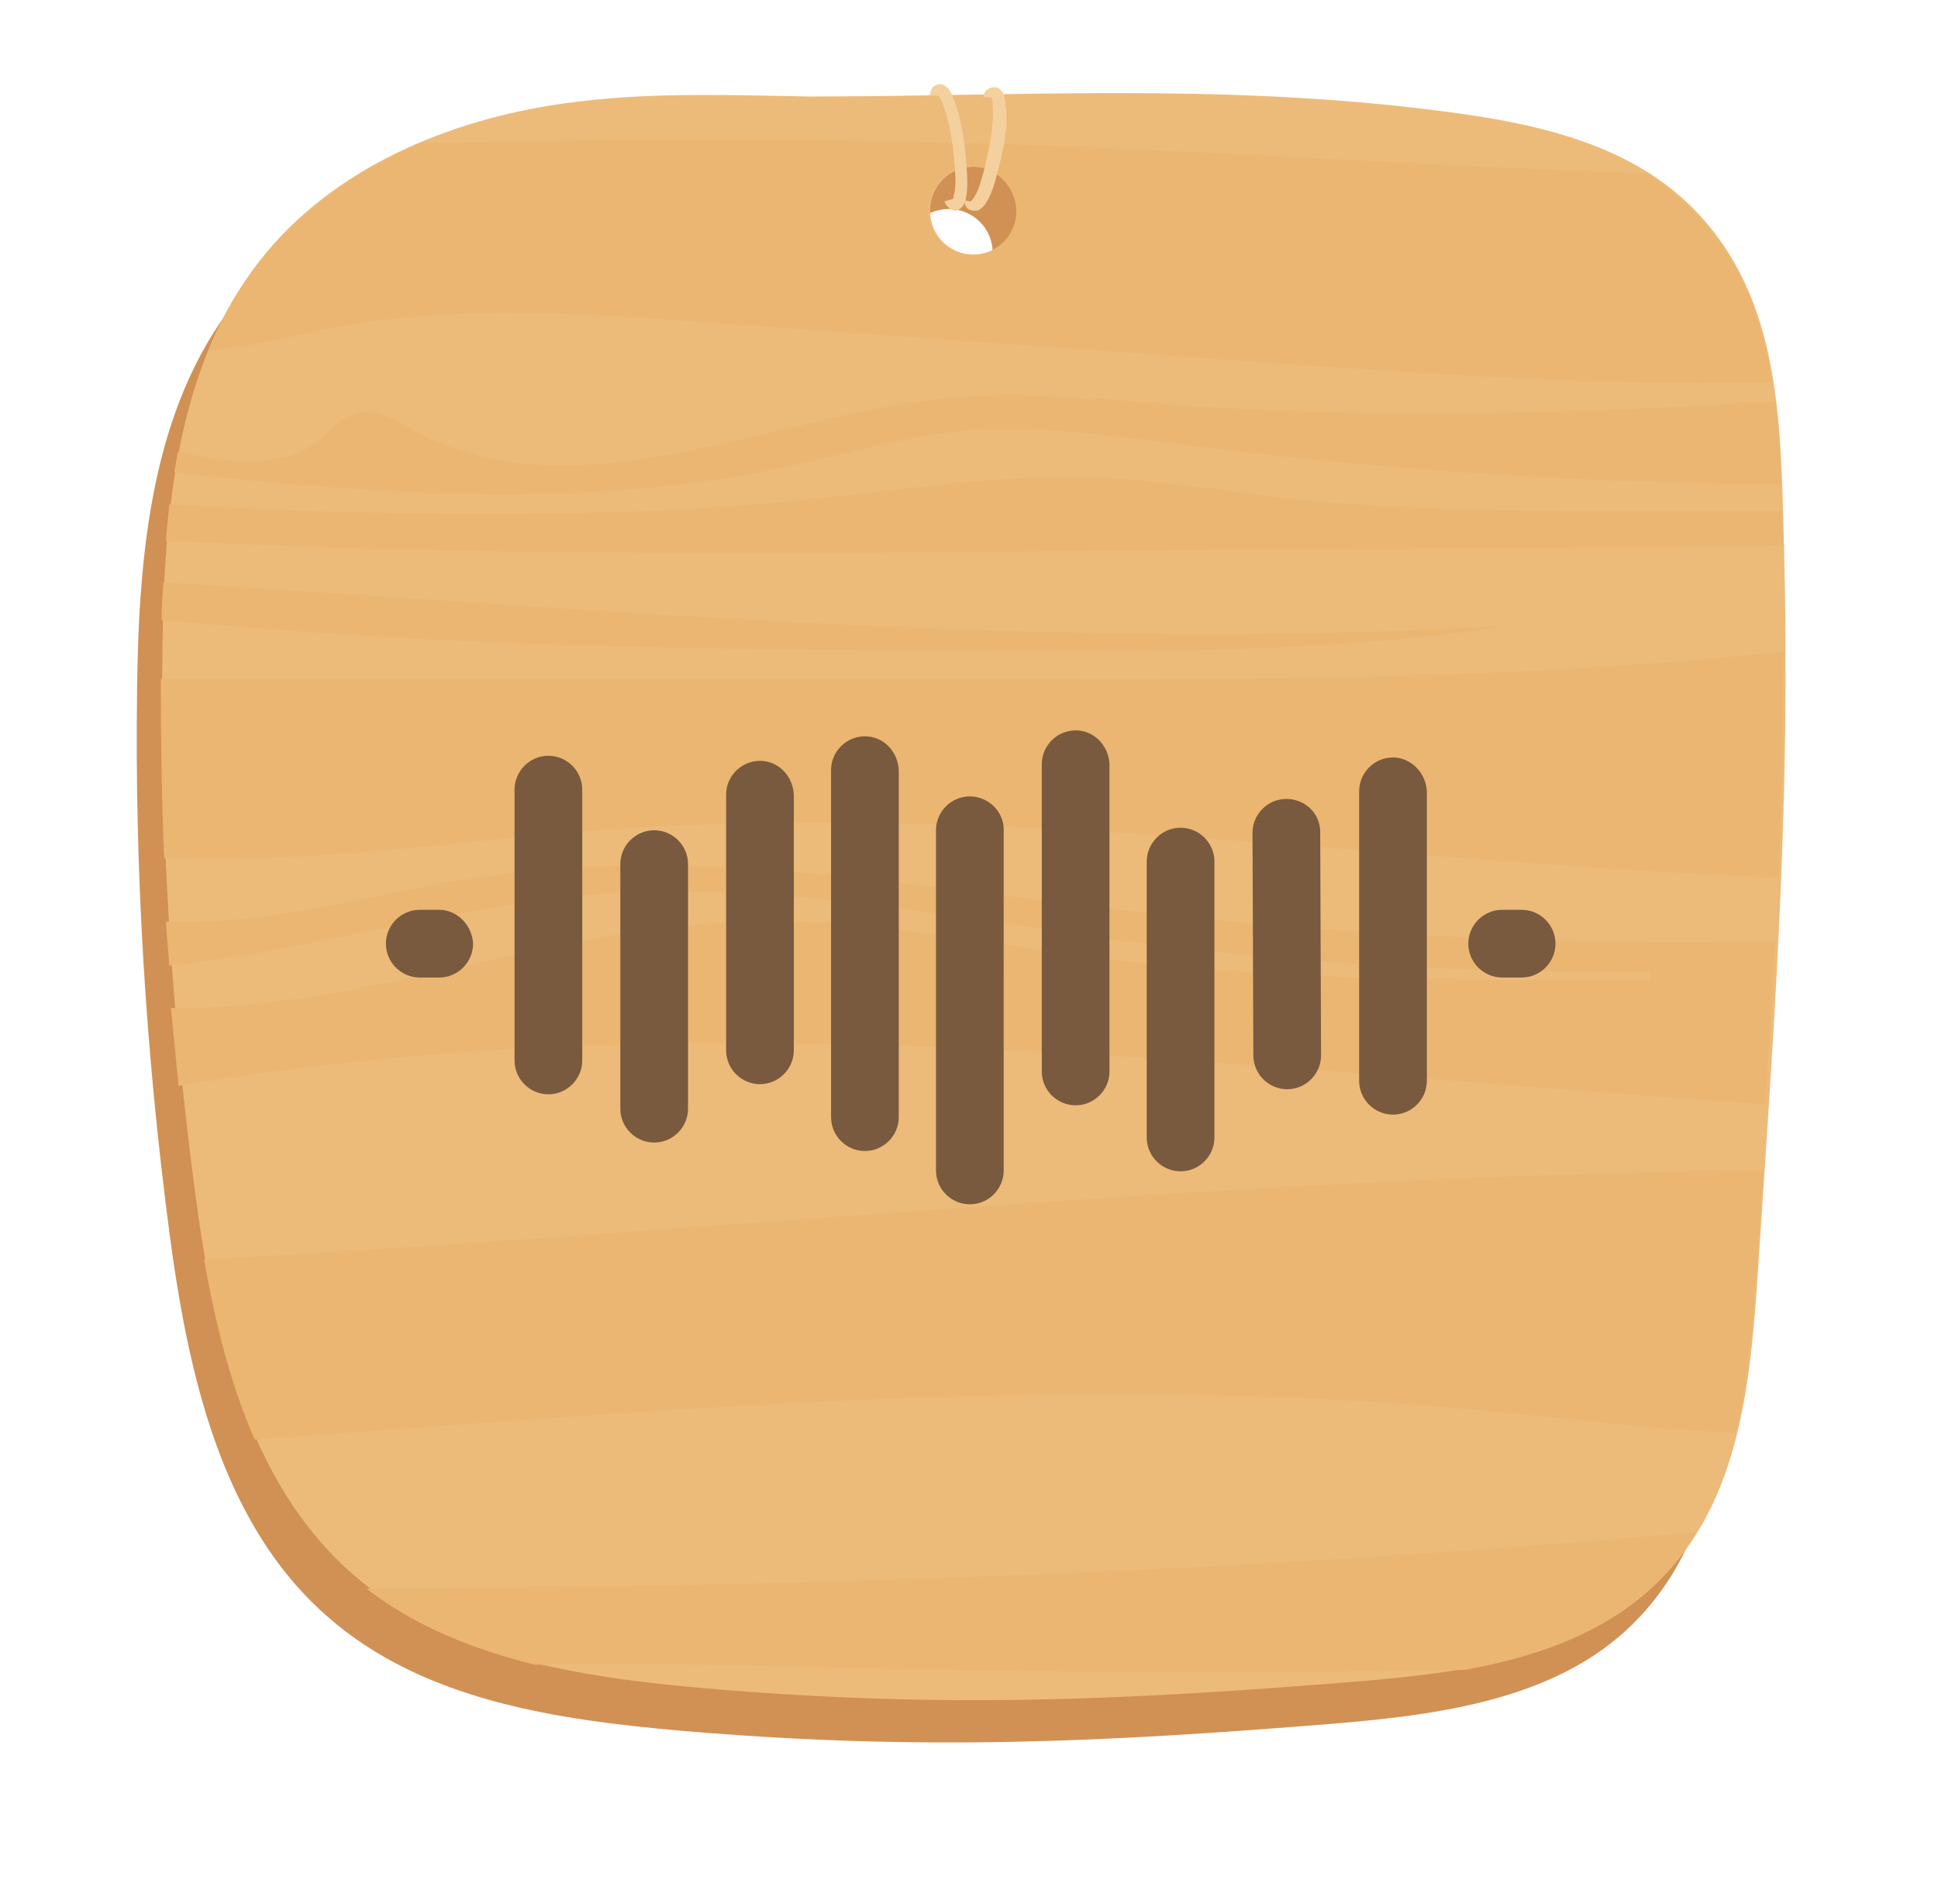 <?xml version="1.0" encoding="utf-8"?>
<!-- Generator: Adobe Illustrator 24.2.1, SVG Export Plug-In . SVG Version: 6.00 Build 0)  -->
<svg version="1.1" id="Layer_1" xmlns="http://www.w3.org/2000/svg" xmlns:xlink="http://www.w3.org/1999/xlink" x="0px" y="0px"
	 viewBox="0 0 229 225" enable-background="new 0 0 229 225" xml:space="preserve">
<g>
	<path id="back-copy-10" fill="#BF9762" fill-opacity="0" d="M209.6,40.2c0-0.2-0.1-0.4-0.1-0.7c-0.1-0.2-0.1-0.5-0.2-0.7
		c0-0.1-0.1-0.1-0.1-0.2c-3-11.8-12.7-21-25-23.4C162.7,10.5,140.4,8,117.5,8C94.6,8,72.4,10.5,51,15.3c-0.3,0-0.5,0.1-0.8,0.2
		c-0.3,0.1-0.5,0.1-0.8,0.2c-0.1,0-0.2,0.1-0.3,0.1c-11.8,3-21,12.4-23.5,24.1c0,0,0,0,0,0C20.6,61,18,83,18,105.5
		c0,22.5,2.6,44.4,7.5,65.5c0,0,0,0,0,0.1c0.1,0.3,0.1,0.6,0.2,0.8c0,0.1,0.1,0.2,0.1,0.3c2.8,11.2,11.7,20,23,23
		c0.1,0,0.2,0.1,0.4,0.1c0.3,0.1,0.5,0.1,0.8,0.2c0.4,0.1,0.8,0.2,1.2,0.3c21.4,4.7,43.6,7.2,66.4,7.2c22.8,0,45.1-2.5,66.4-7.2
		c0.3-0.1,0.7-0.1,1-0.2c0.1,0,0.1,0,0.2,0c0,0,0.1,0,0.1,0c11.8-2.7,21.1-11.7,24-23.1c0-0.1,0.1-0.2,0.1-0.4
		c0.1-0.3,0.1-0.5,0.2-0.8c0-0.1,0-0.2,0.1-0.3c4.9-21,7.4-42.9,7.4-65.4C217,83.1,214.4,61.2,209.6,40.2z M112.5,29.1
		c0-3.2,2-5.9,4.8-7c2.8,1.1,4.8,3.8,4.8,7c0,3.2-2,5.9-4.8,7C114.5,35,112.5,32.3,112.5,29.1z"/>
	<path id="Shape-11-copy" fill="#D19154" d="M207.8,69.5c-0.4-15.5-0.4-30.4-11.8-40.9c-7.9-7.2-19.1-9.3-29.7-10.6
		c-25.6-3.2-49.7-1.6-73.3-1.6h-0.4c-10.8-0.2-19.4-0.5-28.8,0.8c-13.8,1.9-27.6,7.7-36.1,18.6c-9.8,12.5-11.3,29.6-11.5,45.5
		c-0.3,21.4,1,42.9,3.8,64.2c2.2,16.7,6.1,34.6,18.8,45.6c11.2,9.8,26.9,12.1,41.7,13.4c28.1,2.4,49.7,1.4,77.8-0.9
		c12.8-1.1,26.6-3.1,35.4-12.5c9.5-10,10.3-24.7,11.2-38.5C206.8,123.8,208.6,99,207.8,69.5z M112.1,35.1c-2.9,0-5.2-2.3-5.2-5.2
		s2.3-5.2,5.2-5.2s5.2,2.3,5.2,5.2S115,35.1,112.1,35.1z"/>
	<path id="Shape-11" fill="#ECBB7A" d="M210.8,64.5c-0.4-15.5-0.4-30.4-11.8-40.9c-7.9-7.2-19.1-9.3-29.7-10.6
		c-25.6-3.2-49.7-1.6-73.3-1.6h-0.4c-10.8-0.2-19.4-0.5-28.8,0.8c-13.8,1.9-27.6,7.7-36.1,18.6c-9.8,12.5-11.3,29.6-11.5,45.5
		c-0.3,21.4,1,42.9,3.8,64.2c2.2,16.7,6.1,34.6,18.8,45.6c11.2,9.8,26.9,12.1,41.7,13.4c28.1,2.4,49.7,1.4,77.8-0.9
		c12.8-1.1,26.6-3.1,35.4-12.5c9.5-10,10.3-24.7,11.2-38.5C209.8,118.8,211.6,94,210.8,64.5z M115.1,30.1c-2.9,0-5.2-2.3-5.2-5.2
		s2.3-5.2,5.2-5.2s5.2,2.3,5.2,5.2S118,30.1,115.1,30.1z"/>
	<path id="Shape-12" fill="#EBB671" d="M143.1,65c-13.1,0.1-26.2,0.2-39.4,0.3C86,65.3,68.2,65.4,50.4,65
		c-10.3-0.2-20.6-0.6-30.8-1.1c0.1-1.5,0.3-2.9,0.4-4.3c13.2,0.7,26.4,1.2,39.6,1.1c12.6,0,25.2-0.5,37.8-1.9
		c10.7-1.1,21.4-2.8,32.2-2.4c7.3,0.3,14.6,1.5,21.9,2.4c12.4,1.4,24.8,1.5,37.3,1.6c7.3,0,14.5,0,21.8,0c0,1.3,0.1,2.7,0.1,4.1
		c-9.4,0.1-18.9,0.2-28.3,0.2C169.2,64.8,156.2,64.9,143.1,65z M116.6,50.7c-8.2,0.4-16.2,2.9-24.3,4.6c-10.8,2.3-21.7,3.1-32.7,3.1
		c-10.9,0-21.8-0.8-32.7-1.9c-2.1-0.2-4.2-0.4-6.3-0.7c0.1-0.8,0.3-1.6,0.4-2.4c2,0.4,4.1,0.8,6.1,1c4.1,0.4,8.1-0.1,11-2.7
		c1-0.9,1.9-2.1,3.2-2.6c1-0.4,2-0.5,3-0.3c1.7,0.3,3.4,1.3,4.9,2.2c18.9,10.1,41.6-1.9,63-4c5.7-0.5,11.5-0.3,17.2,0.2l0-0.2
		c26.7,2.7,53.6,2.1,80.4,0.4c0.2,1.9,0.4,3.9,0.5,5.9c0.1,1.3,0.1,2.6,0.2,3.9c-24.8-0.1-49.6-1.8-74.1-5.1
		C129.8,51.4,123.2,50.4,116.6,50.7z M148.8,42.8c-22.3-1.6-44.5-3.2-66.8-4.8c-4.9-0.4-9.9-0.7-14.9-0.9c-1.8-0.1-3.7-0.1-5.5-0.1
		c-7.2-0.1-14.4,0.3-21.5,1.6c-5.2,1-10.3,2.4-15.5,2.8c1.5-3.7,3.5-7.2,6-10.4c5-6.3,11.7-10.9,19.1-14.1
		c20.4-0.4,40.8-0.6,61.1-0.1c27.8,0.7,55.9,2.7,83.8,3.7c1.5,1,3,2,4.3,3.3c6.5,6,9.3,13.3,10.5,21.4
		C189.2,45.6,168.9,44.2,148.8,42.8z M114.9,19.7c-2.9,0-5.2,2.3-5.2,5.2c0,2.9,2.3,5.2,5.2,5.2c2.9,0,5.2-2.3,5.2-5.2
		C120,22,117.7,19.7,114.9,19.7z M178.4,73.9c-1.6,0.2-3.2,0.5-4.8,0.7C155.5,77,137.2,77,119,76.9c-24.9-0.1-49.9-0.2-74.7-1.7
		c-8.4-0.5-16.8-1.2-25.2-1.9c0-1.5,0.1-3,0.2-4.5C72.3,72,125.4,77.1,178.4,73.9z M207.5,77.3c1.1-0.1,2.2-0.2,3.2-0.3
		c0,9.2-0.2,18-0.5,26.7c-46.2-1.8-93.1-9-139.3-5.6c-17.2,1.3-34.3,4-51.5,3.3C19.1,94.4,19,87.3,19,80.2c33.1,0,66.3,0,99.4,0
		C148.1,80.3,177.9,80.3,207.5,77.3z M57,103.6c24.4-3.6,49.1,0.8,73.6,3.7c26.3,3.1,52.8,4.4,79.2,3.9c-0.1,1.2-0.1,2.4-0.2,3.7
		c0,0.3,0,0.7-0.1,1c-0.3,4.8-0.6,9.7-0.9,14.6c-59.6-4-119.3-11.9-178.3-3.6c-3,0.4-6.1,0.9-9.2,1.4c-0.3-3.1-0.6-6.1-0.9-9.2
		c22.5,0.2,44.2-9.3,66.7-10.2c14.7-0.6,29.3,2.6,44,4.4c20.5,2.6,41.3,2.5,62,2.5c0.7,0,1.4,0,2.1,0v-0.9c-20,0-39.9-0.8-59.6-3.4
		c-21.3-2.7-42.5-7.4-63.9-5.9c-16.2,1.2-31.9,5.9-48,8.1c-1.2,0.2-2.4,0.3-3.5,0.4c-0.1-1.7-0.3-3.5-0.4-5.2
		C32.3,109.4,44.6,105.4,57,103.6z M207.7,147.8c-0.5,7.2-0.9,14.6-2.6,21.5c-10.6-0.4-21.2-1.9-31.8-2.8
		c-47.6-4.3-95.4,0.2-143.2,3.6c-2.9-6.6-4.7-14-6-21.3c61.5-3.3,123-10,184.3-10.5C208.1,141.4,207.9,144.6,207.7,147.8z
		 M196.5,186.3c-6.1,6.4-14.5,9.4-23.4,11c-10.8,0.2-21.5,0.3-32.3,0.3c-8.2,0-16.5-0.1-24.7-0.2c-17.6-0.3-35.3-1-52.9-0.7
		c-7.2-1.8-14.1-4.5-19.9-9c52.5-0.2,105-2,157.2-6.7C199.3,182.9,198,184.7,196.5,186.3z"/>
	<path id="rope-copy-7" fill="#F4D09E" d="M117.9,20.2c-0.3,1.3-0.7,2.7-1.4,3.8c-0.2,0.3-0.6,0.8-1.1,0.9c-0.1,0-0.2,0-0.3,0
		c-0.3,0-0.6-0.1-0.8-0.3c-0.2-0.2-0.3-0.4-0.3-0.7c-0.1,0.3-0.3,0.6-0.6,0.8c-0.2,0.1-0.3,0.2-0.5,0.2c-0.1,0-0.3,0-0.4-0.1
		c-0.4-0.2-0.8-0.6-0.9-1l1-0.3c0,0,0.1-0.1,0.1-0.4c0.3-1,0.2-2.3,0.1-3.6c-0.2-2.6-0.6-5.3-1.5-7.5c-0.2-0.5-0.4-0.7-0.4-0.7l-1,0
		c0-0.5,0.2-1,0.6-1.2c0.3-0.2,0.8-0.2,1.1,0c0.5,0.3,0.8,0.8,1,1.4c1,2.4,1.4,5.3,1.6,8c0.1,1.4,0.2,2.8-0.1,4.1c0,0,0,0,0,0.1
		l0.6,0.1c0.1-0.1,0.3-0.3,0.4-0.5c0.6-0.9,0.9-2.2,1.2-3.3c0.6-2.5,1.2-5.2,1-7.6c0-0.6-0.1-0.7-0.1-0.7l-0.1-0.2l-0.9,0
		c0-0.5,0.3-0.9,0.8-1.1c0.5-0.2,1-0.1,1.3,0.3c0.4,0.4,0.5,1,0.5,1.6C119.2,14.8,118.6,17.6,117.9,20.2z"/>
	<path id="BrownNoise-Norma" fill="#795A3E" d="M179.8,107.5h-2.3c-2.2,0-4,1.8-4,4c0,2.2,1.8,4,4,4h2.3c2.2,0,4-1.8,4-4
		C183.8,109.3,182,107.5,179.8,107.5z M51.9,107.5h-2.3c-2.2,0-4,1.8-4,4c0,2.2,1.8,4,4,4h2.3c2.2,0,4-1.8,4-4
		C55.8,109.3,54,107.5,51.9,107.5z M77.3,98.1c-2.2,0-4,1.8-4,4v28.9c0,2.2,1.8,4,4,4c2.2,0,4-1.8,4-4v-28.9
		C81.3,99.9,79.5,98.1,77.3,98.1z M89.8,89.9c-2.2,0-4,1.8-4,4v30.2c0,2.2,1.8,4,4,4s4-1.8,4-4V93.9C93.7,91.7,92,89.9,89.8,89.9z
		 M64.8,89.3c-2.2,0-4,1.8-4,4v32c0,2.2,1.8,4,4,4c2.2,0,4-1.8,4-4v-32C68.8,91.1,67,89.3,64.8,89.3z M102.2,87c-2.2,0-4,1.8-4,4v41
		c0,2.2,1.8,4,4,4c2.2,0,4-1.8,4-4V91C106.1,88.8,104.4,87,102.2,87z M164.6,89.5c-2.2,0-4,1.8-4,4v34.2c0,2.2,1.8,4,4,4
		c2.2,0,4-1.8,4-4V93.5C168.5,91.3,166.7,89.5,164.6,89.5z M152,94.4C152,94.4,152,94.4,152,94.4c-2.2,0-4,1.8-4,4l0.1,26.3
		c0,2.2,1.8,4,4,4c0,0,0,0,0,0c2.2,0,4-1.8,4-4L156,98.3C156,96.1,154.2,94.4,152,94.4z M139.5,97.8c-2.2,0-4,1.8-4,4v32.6
		c0,2.2,1.8,4,4,4c2.2,0,4-1.8,4-4v-32.6C143.5,99.6,141.7,97.8,139.5,97.8z M114.6,94.1c-2.2,0-4,1.8-4,4v40.2c0,2.2,1.8,4,4,4
		c2.2,0,4-1.8,4-4V98C118.6,95.9,116.8,94.1,114.6,94.1z M127.1,86.3c-2.2,0-4,1.8-4,4v36.3c0,2.2,1.8,4,4,4c2.2,0,4-1.8,4-4V90.3
		C131,88.1,129.3,86.3,127.1,86.3z"/>
</g>
</svg>
